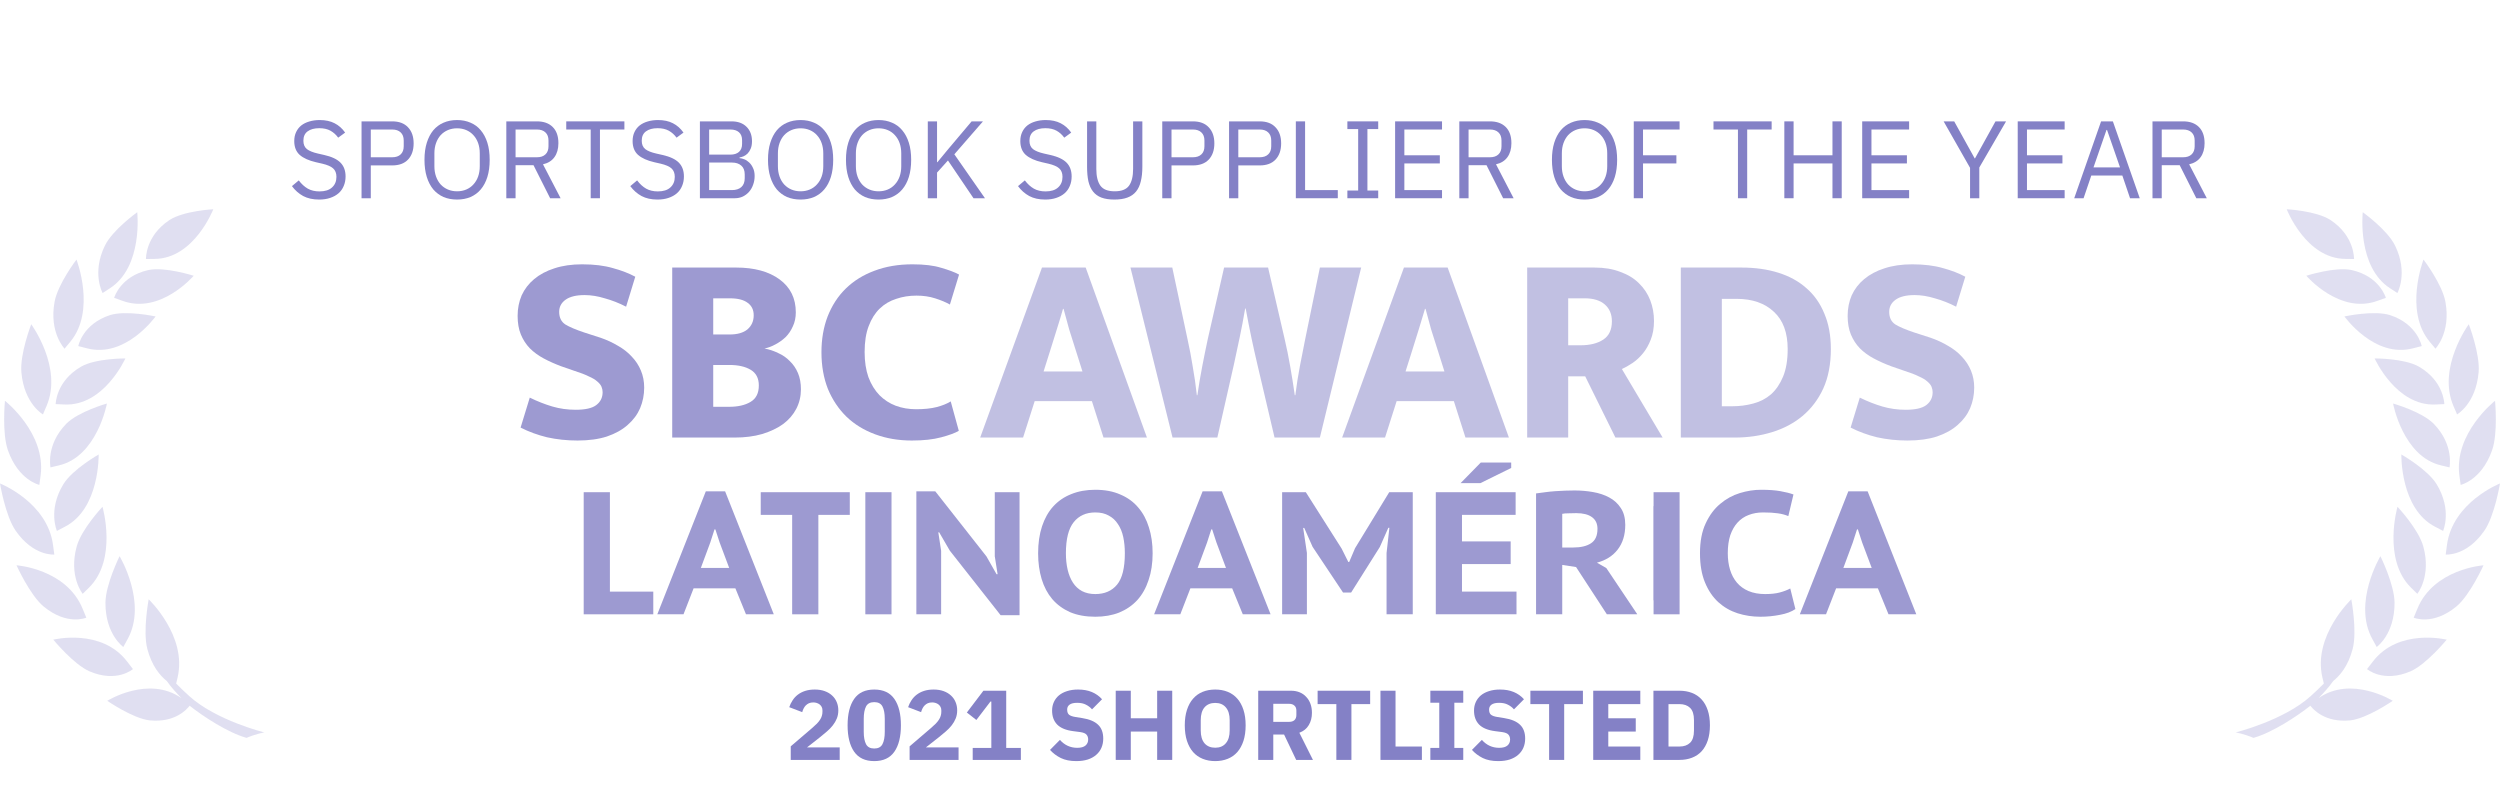 <svg width="227" height="72" viewBox="0 0 227 72" fill="none" xmlns="http://www.w3.org/2000/svg">
<g clip-path="url(#clip0_3383_22637)">
<path d="M28.978 18.12C28.411 18.12 27.928 18.013 27.528 17.8C27.128 17.58 26.788 17.28 26.508 16.9L27.128 16.38C27.375 16.707 27.648 16.957 27.948 17.13C28.248 17.297 28.601 17.38 29.008 17.38C29.508 17.38 29.888 17.26 30.148 17.02C30.415 16.78 30.548 16.46 30.548 16.06C30.548 15.727 30.448 15.47 30.248 15.29C30.048 15.11 29.718 14.967 29.258 14.86L28.688 14.73C28.048 14.583 27.558 14.363 27.218 14.07C26.884 13.77 26.718 13.35 26.718 12.81C26.718 12.503 26.774 12.23 26.888 11.99C27.001 11.75 27.158 11.55 27.358 11.39C27.564 11.23 27.808 11.11 28.088 11.03C28.375 10.943 28.688 10.9 29.028 10.9C29.555 10.9 30.005 10.997 30.378 11.19C30.758 11.383 31.078 11.667 31.338 12.04L30.708 12.5C30.515 12.233 30.281 12.023 30.008 11.87C29.735 11.717 29.395 11.64 28.988 11.64C28.541 11.64 28.188 11.737 27.928 11.93C27.674 12.117 27.548 12.4 27.548 12.78C27.548 13.113 27.654 13.367 27.868 13.54C28.088 13.707 28.418 13.84 28.858 13.94L29.428 14.07C30.114 14.223 30.611 14.457 30.918 14.77C31.224 15.083 31.378 15.5 31.378 16.02C31.378 16.34 31.321 16.63 31.208 16.89C31.101 17.15 30.945 17.37 30.738 17.55C30.531 17.73 30.278 17.87 29.978 17.97C29.684 18.07 29.351 18.12 28.978 18.12Z" fill="#8481C6"/>
<path d="M32.828 18V11.02H35.608C36.235 11.02 36.715 11.2 37.048 11.56C37.388 11.913 37.558 12.4 37.558 13.02C37.558 13.64 37.388 14.13 37.048 14.49C36.715 14.843 36.235 15.02 35.608 15.02H33.668V18H32.828ZM33.668 14.28H35.608C35.942 14.28 36.198 14.193 36.378 14.02C36.565 13.847 36.658 13.6 36.658 13.28V12.76C36.658 12.44 36.565 12.193 36.378 12.02C36.198 11.847 35.942 11.76 35.608 11.76H33.668V14.28Z" fill="#8481C6"/>
<path d="M41.503 18.12C41.05 18.12 40.639 18.043 40.273 17.89C39.913 17.73 39.603 17.5 39.343 17.2C39.09 16.893 38.893 16.517 38.753 16.07C38.613 15.617 38.543 15.097 38.543 14.51C38.543 13.923 38.613 13.407 38.753 12.96C38.893 12.513 39.09 12.137 39.343 11.83C39.603 11.523 39.913 11.293 40.273 11.14C40.639 10.98 41.05 10.9 41.503 10.9C41.95 10.9 42.356 10.98 42.723 11.14C43.09 11.293 43.4 11.523 43.653 11.83C43.913 12.137 44.113 12.513 44.253 12.96C44.393 13.407 44.463 13.923 44.463 14.51C44.463 15.097 44.393 15.617 44.253 16.07C44.113 16.517 43.913 16.893 43.653 17.2C43.4 17.5 43.09 17.73 42.723 17.89C42.356 18.043 41.95 18.12 41.503 18.12ZM41.503 17.37C41.803 17.37 42.08 17.317 42.333 17.21C42.586 17.103 42.803 16.95 42.983 16.75C43.169 16.55 43.313 16.31 43.413 16.03C43.513 15.75 43.563 15.437 43.563 15.09V13.93C43.563 13.583 43.513 13.27 43.413 12.99C43.313 12.71 43.169 12.47 42.983 12.27C42.803 12.07 42.586 11.917 42.333 11.81C42.08 11.703 41.803 11.65 41.503 11.65C41.203 11.65 40.926 11.703 40.673 11.81C40.419 11.917 40.2 12.07 40.013 12.27C39.833 12.47 39.693 12.71 39.593 12.99C39.493 13.27 39.443 13.583 39.443 13.93V15.09C39.443 15.437 39.493 15.75 39.593 16.03C39.693 16.31 39.833 16.55 40.013 16.75C40.2 16.95 40.419 17.103 40.673 17.21C40.926 17.317 41.203 17.37 41.503 17.37Z" fill="#8481C6"/>
<path d="M46.813 18H45.973V11.02H48.753C49.366 11.02 49.843 11.19 50.183 11.53C50.53 11.87 50.703 12.36 50.703 13C50.703 13.513 50.583 13.937 50.343 14.27C50.11 14.597 49.763 14.813 49.303 14.92L50.903 18H49.953L48.443 15H46.813V18ZM48.753 14.28C49.086 14.28 49.343 14.193 49.523 14.02C49.71 13.847 49.803 13.6 49.803 13.28V12.76C49.803 12.44 49.71 12.193 49.523 12.02C49.343 11.847 49.086 11.76 48.753 11.76H46.813V14.28H48.753Z" fill="#8481C6"/>
<path d="M54.475 11.76V18H53.635V11.76H51.415V11.02H56.695V11.76H54.475Z" fill="#8481C6"/>
<path d="M59.7 18.12C59.134 18.12 58.651 18.013 58.251 17.8C57.85 17.58 57.511 17.28 57.23 16.9L57.85 16.38C58.097 16.707 58.37 16.957 58.67 17.13C58.971 17.297 59.324 17.38 59.73 17.38C60.23 17.38 60.611 17.26 60.87 17.02C61.137 16.78 61.27 16.46 61.27 16.06C61.27 15.727 61.17 15.47 60.971 15.29C60.77 15.11 60.441 14.967 59.98 14.86L59.41 14.73C58.77 14.583 58.281 14.363 57.941 14.07C57.607 13.77 57.441 13.35 57.441 12.81C57.441 12.503 57.497 12.23 57.611 11.99C57.724 11.75 57.88 11.55 58.081 11.39C58.287 11.23 58.531 11.11 58.81 11.03C59.097 10.943 59.41 10.9 59.751 10.9C60.277 10.9 60.727 10.997 61.1 11.19C61.48 11.383 61.8 11.667 62.06 12.04L61.431 12.5C61.237 12.233 61.004 12.023 60.73 11.87C60.457 11.717 60.117 11.64 59.711 11.64C59.264 11.64 58.91 11.737 58.651 11.93C58.397 12.117 58.27 12.4 58.27 12.78C58.27 13.113 58.377 13.367 58.59 13.54C58.81 13.707 59.141 13.84 59.581 13.94L60.151 14.07C60.837 14.223 61.334 14.457 61.641 14.77C61.947 15.083 62.1 15.5 62.1 16.02C62.1 16.34 62.044 16.63 61.931 16.89C61.824 17.15 61.667 17.37 61.461 17.55C61.254 17.73 61.001 17.87 60.7 17.97C60.407 18.07 60.074 18.12 59.7 18.12Z" fill="#8481C6"/>
<path d="M63.551 11.02H66.421C67.001 11.02 67.454 11.183 67.781 11.51C68.114 11.837 68.281 12.273 68.281 12.82C68.281 13.08 68.244 13.3 68.171 13.48C68.098 13.66 68.004 13.81 67.891 13.93C67.778 14.043 67.654 14.13 67.521 14.19C67.388 14.243 67.264 14.28 67.151 14.3V14.36C67.278 14.367 67.418 14.4 67.571 14.46C67.731 14.52 67.881 14.617 68.021 14.75C68.161 14.877 68.278 15.043 68.371 15.25C68.471 15.45 68.521 15.693 68.521 15.98C68.521 16.267 68.474 16.533 68.381 16.78C68.294 17.027 68.171 17.24 68.011 17.42C67.851 17.6 67.661 17.743 67.441 17.85C67.221 17.95 66.981 18 66.721 18H63.551V11.02ZM64.391 17.26H66.461C66.821 17.26 67.104 17.17 67.311 16.99C67.518 16.803 67.621 16.533 67.621 16.18V15.84C67.621 15.487 67.518 15.22 67.311 15.04C67.104 14.853 66.821 14.76 66.461 14.76H64.391V17.26ZM64.391 14.04H66.321C66.654 14.04 66.914 13.957 67.101 13.79C67.288 13.623 67.381 13.383 67.381 13.07V12.73C67.381 12.417 67.288 12.177 67.101 12.01C66.914 11.843 66.654 11.76 66.321 11.76H64.391V14.04Z" fill="#8481C6"/>
<path d="M72.694 18.12C72.241 18.12 71.831 18.043 71.464 17.89C71.104 17.73 70.794 17.5 70.534 17.2C70.281 16.893 70.084 16.517 69.944 16.07C69.804 15.617 69.734 15.097 69.734 14.51C69.734 13.923 69.804 13.407 69.944 12.96C70.084 12.513 70.281 12.137 70.534 11.83C70.794 11.523 71.104 11.293 71.464 11.14C71.831 10.98 72.241 10.9 72.694 10.9C73.141 10.9 73.548 10.98 73.914 11.14C74.281 11.293 74.591 11.523 74.844 11.83C75.104 12.137 75.304 12.513 75.444 12.96C75.584 13.407 75.654 13.923 75.654 14.51C75.654 15.097 75.584 15.617 75.444 16.07C75.304 16.517 75.104 16.893 74.844 17.2C74.591 17.5 74.281 17.73 73.914 17.89C73.548 18.043 73.141 18.12 72.694 18.12ZM72.694 17.37C72.994 17.37 73.271 17.317 73.524 17.21C73.778 17.103 73.994 16.95 74.174 16.75C74.361 16.55 74.504 16.31 74.604 16.03C74.704 15.75 74.754 15.437 74.754 15.09V13.93C74.754 13.583 74.704 13.27 74.604 12.99C74.504 12.71 74.361 12.47 74.174 12.27C73.994 12.07 73.778 11.917 73.524 11.81C73.271 11.703 72.994 11.65 72.694 11.65C72.394 11.65 72.118 11.703 71.864 11.81C71.611 11.917 71.391 12.07 71.204 12.27C71.024 12.47 70.884 12.71 70.784 12.99C70.684 13.27 70.634 13.583 70.634 13.93V15.09C70.634 15.437 70.684 15.75 70.784 16.03C70.884 16.31 71.024 16.55 71.204 16.75C71.391 16.95 71.611 17.103 71.864 17.21C72.118 17.317 72.394 17.37 72.694 17.37Z" fill="#8481C6"/>
<path d="M79.774 18.12C79.321 18.12 78.911 18.043 78.544 17.89C78.184 17.73 77.874 17.5 77.614 17.2C77.361 16.893 77.164 16.517 77.024 16.07C76.884 15.617 76.814 15.097 76.814 14.51C76.814 13.923 76.884 13.407 77.024 12.96C77.164 12.513 77.361 12.137 77.614 11.83C77.874 11.523 78.184 11.293 78.544 11.14C78.911 10.98 79.321 10.9 79.774 10.9C80.221 10.9 80.628 10.98 80.994 11.14C81.361 11.293 81.671 11.523 81.924 11.83C82.184 12.137 82.384 12.513 82.524 12.96C82.664 13.407 82.734 13.923 82.734 14.51C82.734 15.097 82.664 15.617 82.524 16.07C82.384 16.517 82.184 16.893 81.924 17.2C81.671 17.5 81.361 17.73 80.994 17.89C80.628 18.043 80.221 18.12 79.774 18.12ZM79.774 17.37C80.074 17.37 80.351 17.317 80.604 17.21C80.858 17.103 81.074 16.95 81.254 16.75C81.441 16.55 81.584 16.31 81.684 16.03C81.784 15.75 81.834 15.437 81.834 15.09V13.93C81.834 13.583 81.784 13.27 81.684 12.99C81.584 12.71 81.441 12.47 81.254 12.27C81.074 12.07 80.858 11.917 80.604 11.81C80.351 11.703 80.074 11.65 79.774 11.65C79.474 11.65 79.198 11.703 78.944 11.81C78.691 11.917 78.471 12.07 78.284 12.27C78.104 12.47 77.964 12.71 77.864 12.99C77.764 13.27 77.714 13.583 77.714 13.93V15.09C77.714 15.437 77.764 15.75 77.864 16.03C77.964 16.31 78.104 16.55 78.284 16.75C78.471 16.95 78.691 17.103 78.944 17.21C79.198 17.317 79.474 17.37 79.774 17.37Z" fill="#8481C6"/>
<path d="M86.074 14.57L85.084 15.67V18H84.244V11.02H85.084V14.73H85.114L86.114 13.52L88.224 11.02H89.254L86.654 14.01L89.434 18H88.394L86.074 14.57Z" fill="#8481C6"/>
<path d="M94.906 18.12C94.339 18.12 93.856 18.013 93.456 17.8C93.055 17.58 92.716 17.28 92.436 16.9L93.055 16.38C93.302 16.707 93.576 16.957 93.876 17.13C94.176 17.297 94.529 17.38 94.936 17.38C95.436 17.38 95.816 17.26 96.076 17.02C96.342 16.78 96.475 16.46 96.475 16.06C96.475 15.727 96.376 15.47 96.176 15.29C95.976 15.11 95.645 14.967 95.186 14.86L94.615 14.73C93.975 14.583 93.486 14.363 93.145 14.07C92.812 13.77 92.645 13.35 92.645 12.81C92.645 12.503 92.702 12.23 92.816 11.99C92.929 11.75 93.085 11.55 93.285 11.39C93.492 11.23 93.736 11.11 94.016 11.03C94.302 10.943 94.616 10.9 94.956 10.9C95.482 10.9 95.932 10.997 96.305 11.19C96.686 11.383 97.005 11.667 97.266 12.04L96.636 12.5C96.442 12.233 96.209 12.023 95.936 11.87C95.662 11.717 95.322 11.64 94.916 11.64C94.469 11.64 94.115 11.737 93.856 11.93C93.602 12.117 93.475 12.4 93.475 12.78C93.475 13.113 93.582 13.367 93.796 13.54C94.016 13.707 94.346 13.84 94.785 13.94L95.356 14.07C96.042 14.223 96.539 14.457 96.846 14.77C97.152 15.083 97.305 15.5 97.305 16.02C97.305 16.34 97.249 16.63 97.136 16.89C97.029 17.15 96.872 17.37 96.666 17.55C96.459 17.73 96.206 17.87 95.906 17.97C95.612 18.07 95.279 18.12 94.906 18.12Z" fill="#8481C6"/>
<path d="M99.546 11.02V15.34C99.546 16.007 99.669 16.513 99.916 16.86C100.163 17.2 100.596 17.37 101.216 17.37C101.836 17.37 102.269 17.2 102.516 16.86C102.763 16.513 102.886 16.007 102.886 15.34V11.02H103.726V15.14C103.726 15.647 103.679 16.087 103.586 16.46C103.499 16.833 103.356 17.143 103.156 17.39C102.956 17.637 102.693 17.82 102.366 17.94C102.046 18.06 101.653 18.12 101.186 18.12C100.719 18.12 100.326 18.06 100.006 17.94C99.693 17.82 99.439 17.637 99.246 17.39C99.053 17.143 98.913 16.833 98.826 16.46C98.746 16.087 98.706 15.647 98.706 15.14V11.02H99.546Z" fill="#8481C6"/>
<path d="M105.533 18V11.02H108.313C108.94 11.02 109.42 11.2 109.753 11.56C110.093 11.913 110.263 12.4 110.263 13.02C110.263 13.64 110.093 14.13 109.753 14.49C109.42 14.843 108.94 15.02 108.313 15.02H106.373V18H105.533ZM106.373 14.28H108.313C108.647 14.28 108.903 14.193 109.083 14.02C109.27 13.847 109.363 13.6 109.363 13.28V12.76C109.363 12.44 109.27 12.193 109.083 12.02C108.903 11.847 108.647 11.76 108.313 11.76H106.373V14.28Z" fill="#8481C6"/>
<path d="M111.598 18V11.02H114.378C115.005 11.02 115.485 11.2 115.818 11.56C116.158 11.913 116.328 12.4 116.328 13.02C116.328 13.64 116.158 14.13 115.818 14.49C115.485 14.843 115.005 15.02 114.378 15.02H112.438V18H111.598ZM112.438 14.28H114.378C114.711 14.28 114.968 14.193 115.148 14.02C115.335 13.847 115.428 13.6 115.428 13.28V12.76C115.428 12.44 115.335 12.193 115.148 12.02C114.968 11.847 114.711 11.76 114.378 11.76H112.438V14.28Z" fill="#8481C6"/>
<path d="M117.662 18V11.02H118.502V17.26H121.472V18H117.662Z" fill="#8481C6"/>
<path d="M122.342 18V17.3H123.322V11.72H122.342V11.02H125.142V11.72H124.162V17.3H125.142V18H122.342Z" fill="#8481C6"/>
<path d="M126.676 18V11.02H130.936V11.76H127.516V14.1H130.736V14.84H127.516V17.26H130.936V18H126.676Z" fill="#8481C6"/>
<path d="M133.346 18H132.506V11.02H135.286C135.899 11.02 136.376 11.19 136.716 11.53C137.063 11.87 137.236 12.36 137.236 13C137.236 13.513 137.116 13.937 136.876 14.27C136.643 14.597 136.296 14.813 135.836 14.92L137.436 18H136.486L134.976 15H133.346V18ZM135.286 14.28C135.619 14.28 135.876 14.193 136.056 14.02C136.243 13.847 136.336 13.6 136.336 13.28V12.76C136.336 12.44 136.243 12.193 136.056 12.02C135.876 11.847 135.619 11.76 135.286 11.76H133.346V14.28H135.286Z" fill="#8481C6"/>
<path d="M143.876 18.12C143.423 18.12 143.013 18.043 142.646 17.89C142.286 17.73 141.976 17.5 141.716 17.2C141.463 16.893 141.266 16.517 141.126 16.07C140.986 15.617 140.916 15.097 140.916 14.51C140.916 13.923 140.986 13.407 141.126 12.96C141.266 12.513 141.463 12.137 141.716 11.83C141.976 11.523 142.286 11.293 142.646 11.14C143.013 10.98 143.423 10.9 143.876 10.9C144.323 10.9 144.729 10.98 145.096 11.14C145.463 11.293 145.773 11.523 146.026 11.83C146.286 12.137 146.486 12.513 146.626 12.96C146.766 13.407 146.836 13.923 146.836 14.51C146.836 15.097 146.766 15.617 146.626 16.07C146.486 16.517 146.286 16.893 146.026 17.2C145.773 17.5 145.463 17.73 145.096 17.89C144.729 18.043 144.323 18.12 143.876 18.12ZM143.876 17.37C144.176 17.37 144.453 17.317 144.706 17.21C144.959 17.103 145.176 16.95 145.356 16.75C145.543 16.55 145.686 16.31 145.786 16.03C145.886 15.75 145.936 15.437 145.936 15.09V13.93C145.936 13.583 145.886 13.27 145.786 12.99C145.686 12.71 145.543 12.47 145.356 12.27C145.176 12.07 144.959 11.917 144.706 11.81C144.453 11.703 144.176 11.65 143.876 11.65C143.576 11.65 143.299 11.703 143.046 11.81C142.793 11.917 142.573 12.07 142.386 12.27C142.206 12.47 142.066 12.71 141.966 12.99C141.866 13.27 141.816 13.583 141.816 13.93V15.09C141.816 15.437 141.866 15.75 141.966 16.03C142.066 16.31 142.206 16.55 142.386 16.75C142.573 16.95 142.793 17.103 143.046 17.21C143.299 17.317 143.576 17.37 143.876 17.37Z" fill="#8481C6"/>
<path d="M148.346 18V11.02H152.506V11.76H149.186V14.1H152.216V14.84H149.186V18H148.346Z" fill="#8481C6"/>
<path d="M158.645 11.76V18H157.805V11.76H155.585V11.02H160.865V11.76H158.645Z" fill="#8481C6"/>
<path d="M166.388 14.84H162.858V18H162.018V11.02H162.858V14.1H166.388V11.02H167.228V18H166.388V14.84Z" fill="#8481C6"/>
<path d="M169.088 18V11.02H173.348V11.76H169.928V14.1H173.148V14.84H169.928V17.26H173.348V18H169.088Z" fill="#8481C6"/>
<path d="M178.881 18V15.24L176.481 11.02H177.441L179.301 14.38H179.331L181.191 11.02H182.151L179.721 15.21V18H178.881Z" fill="#8481C6"/>
<path d="M183.209 18V11.02H187.469V11.76H184.049V14.1H187.269V14.84H184.049V17.26H187.469V18H183.209Z" fill="#8481C6"/>
<path d="M193.409 18L192.709 15.94H189.889L189.189 18H188.339L190.779 11.02H191.849L194.289 18H193.409ZM191.319 11.8H191.269L190.089 15.2H192.499L191.319 11.8Z" fill="#8481C6"/>
<path d="M196.286 18H195.446V11.02H198.226C198.839 11.02 199.316 11.19 199.656 11.53C200.002 11.87 200.176 12.36 200.176 13C200.176 13.513 200.056 13.937 199.816 14.27C199.582 14.597 199.236 14.813 198.776 14.92L200.376 18H199.426L197.916 15H196.286V18ZM198.226 14.28C198.559 14.28 198.816 14.193 198.996 14.02C199.182 13.847 199.276 13.6 199.276 13.28V12.76C199.276 12.44 199.182 12.193 198.996 12.02C198.816 11.847 198.559 11.76 198.226 11.76H196.286V14.28H198.226Z" fill="#8481C6"/>
<path d="M76.245 69H71.799V67.767L73.734 66.111C73.908 65.961 74.055 65.826 74.175 65.706C74.295 65.58 74.391 65.46 74.463 65.346C74.541 65.226 74.595 65.109 74.625 64.995C74.661 64.881 74.679 64.758 74.679 64.626V64.5C74.679 64.38 74.655 64.275 74.607 64.185C74.559 64.095 74.496 64.02 74.418 63.96C74.34 63.9 74.25 63.855 74.148 63.825C74.052 63.795 73.953 63.78 73.851 63.78C73.701 63.78 73.569 63.804 73.455 63.852C73.347 63.9 73.251 63.966 73.167 64.05C73.089 64.128 73.023 64.221 72.969 64.329C72.915 64.431 72.873 64.542 72.843 64.662L71.664 64.212C71.736 63.996 71.835 63.792 71.961 63.6C72.087 63.402 72.243 63.231 72.429 63.087C72.621 62.937 72.846 62.82 73.104 62.736C73.362 62.652 73.653 62.61 73.977 62.61C74.319 62.61 74.622 62.658 74.886 62.754C75.15 62.85 75.372 62.982 75.552 63.15C75.738 63.318 75.879 63.519 75.975 63.753C76.071 63.981 76.119 64.23 76.119 64.5C76.119 64.77 76.074 65.016 75.984 65.238C75.894 65.46 75.771 65.67 75.615 65.868C75.465 66.06 75.288 66.243 75.084 66.417C74.88 66.591 74.667 66.768 74.445 66.948L73.275 67.866H76.245V69Z" fill="#8481C6"/>
<path d="M79.382 69.108C78.561 69.108 77.951 68.823 77.555 68.253C77.159 67.683 76.962 66.885 76.962 65.859C76.962 64.833 77.159 64.035 77.555 63.465C77.951 62.895 78.561 62.61 79.382 62.61C80.204 62.61 80.814 62.895 81.21 63.465C81.606 64.035 81.803 64.833 81.803 65.859C81.803 66.885 81.606 67.683 81.21 68.253C80.814 68.823 80.204 69.108 79.382 69.108ZM79.382 67.965C79.743 67.965 79.992 67.833 80.129 67.569C80.267 67.305 80.337 66.933 80.337 66.453V65.265C80.337 64.785 80.267 64.413 80.129 64.149C79.992 63.885 79.743 63.753 79.382 63.753C79.022 63.753 78.773 63.885 78.635 64.149C78.498 64.413 78.428 64.785 78.428 65.265V66.453C78.428 66.933 78.498 67.305 78.635 67.569C78.773 67.833 79.022 67.965 79.382 67.965Z" fill="#8481C6"/>
<path d="M87.038 69H82.592V67.767L84.527 66.111C84.701 65.961 84.848 65.826 84.968 65.706C85.088 65.58 85.184 65.46 85.256 65.346C85.334 65.226 85.388 65.109 85.418 64.995C85.454 64.881 85.472 64.758 85.472 64.626V64.5C85.472 64.38 85.448 64.275 85.4 64.185C85.352 64.095 85.289 64.02 85.211 63.96C85.133 63.9 85.043 63.855 84.941 63.825C84.845 63.795 84.746 63.78 84.644 63.78C84.494 63.78 84.362 63.804 84.248 63.852C84.14 63.9 84.044 63.966 83.96 64.05C83.882 64.128 83.816 64.221 83.762 64.329C83.708 64.431 83.666 64.542 83.636 64.662L82.457 64.212C82.529 63.996 82.628 63.792 82.754 63.6C82.88 63.402 83.036 63.231 83.222 63.087C83.414 62.937 83.639 62.82 83.897 62.736C84.155 62.652 84.446 62.61 84.77 62.61C85.112 62.61 85.415 62.658 85.679 62.754C85.943 62.85 86.165 62.982 86.345 63.15C86.531 63.318 86.672 63.519 86.768 63.753C86.864 63.981 86.912 64.23 86.912 64.5C86.912 64.77 86.867 65.016 86.777 65.238C86.687 65.46 86.564 65.67 86.408 65.868C86.258 66.06 86.081 66.243 85.877 66.417C85.673 66.591 85.46 66.768 85.238 66.948L84.068 67.866H87.038V69Z" fill="#8481C6"/>
<path d="M88.322 69V67.911H90.013V63.699H89.933L88.654 65.373L87.79 64.698L89.293 62.718H91.364V67.911H92.695V69H88.322Z" fill="#8481C6"/>
<path d="M97.726 69.108C97.174 69.108 96.706 69.015 96.322 68.829C95.938 68.637 95.611 68.391 95.341 68.091L96.241 67.182C96.667 67.662 97.192 67.902 97.816 67.902C98.152 67.902 98.401 67.833 98.563 67.695C98.725 67.557 98.806 67.374 98.806 67.146C98.806 66.972 98.758 66.828 98.662 66.714C98.566 66.594 98.371 66.513 98.077 66.471L97.456 66.39C96.79 66.306 96.301 66.105 95.989 65.787C95.683 65.469 95.53 65.046 95.53 64.518C95.53 64.236 95.584 63.978 95.692 63.744C95.8 63.51 95.953 63.309 96.151 63.141C96.355 62.973 96.601 62.844 96.889 62.754C97.183 62.658 97.516 62.61 97.888 62.61C98.362 62.61 98.779 62.685 99.139 62.835C99.499 62.985 99.808 63.204 100.066 63.492L99.157 64.41C99.007 64.236 98.824 64.095 98.608 63.987C98.398 63.873 98.131 63.816 97.807 63.816C97.501 63.816 97.273 63.87 97.123 63.978C96.973 64.086 96.898 64.236 96.898 64.428C96.898 64.644 96.955 64.8 97.069 64.896C97.189 64.992 97.381 65.061 97.645 65.103L98.266 65.202C98.914 65.304 99.394 65.505 99.706 65.805C100.018 66.099 100.174 66.519 100.174 67.065C100.174 67.365 100.12 67.641 100.012 67.893C99.904 68.145 99.745 68.361 99.535 68.541C99.331 68.721 99.076 68.862 98.77 68.964C98.464 69.06 98.116 69.108 97.726 69.108Z" fill="#8481C6"/>
<path d="M105.07 66.426H102.676V69H101.308V62.718H102.676V65.22H105.07V62.718H106.438V69H105.07V66.426Z" fill="#8481C6"/>
<path d="M110.341 69.108C109.927 69.108 109.549 69.039 109.207 68.901C108.865 68.763 108.574 68.559 108.334 68.289C108.094 68.013 107.908 67.674 107.776 67.272C107.644 66.864 107.578 66.393 107.578 65.859C107.578 65.325 107.644 64.857 107.776 64.455C107.908 64.047 108.094 63.708 108.334 63.438C108.574 63.162 108.865 62.955 109.207 62.817C109.549 62.679 109.927 62.61 110.341 62.61C110.755 62.61 111.133 62.679 111.475 62.817C111.817 62.955 112.108 63.162 112.348 63.438C112.588 63.708 112.774 64.047 112.906 64.455C113.038 64.857 113.104 65.325 113.104 65.859C113.104 66.393 113.038 66.864 112.906 67.272C112.774 67.674 112.588 68.013 112.348 68.289C112.108 68.559 111.817 68.763 111.475 68.901C111.133 69.039 110.755 69.108 110.341 69.108ZM110.341 67.893C110.755 67.893 111.076 67.758 111.304 67.488C111.538 67.218 111.655 66.831 111.655 66.327V65.391C111.655 64.887 111.538 64.5 111.304 64.23C111.076 63.96 110.755 63.825 110.341 63.825C109.927 63.825 109.603 63.96 109.369 64.23C109.141 64.5 109.027 64.887 109.027 65.391V66.327C109.027 66.831 109.141 67.218 109.369 67.488C109.603 67.758 109.927 67.893 110.341 67.893Z" fill="#8481C6"/>
<path d="M115.614 69H114.246V62.718H117.225C117.513 62.718 117.774 62.766 118.008 62.862C118.242 62.958 118.44 63.096 118.602 63.276C118.77 63.45 118.899 63.66 118.989 63.906C119.079 64.152 119.124 64.425 119.124 64.725C119.124 65.151 119.028 65.523 118.836 65.841C118.65 66.159 118.365 66.39 117.981 66.534L119.214 69H117.693L116.595 66.696H115.614V69ZM117.054 65.544C117.258 65.544 117.417 65.493 117.531 65.391C117.651 65.283 117.711 65.127 117.711 64.923V64.527C117.711 64.323 117.651 64.17 117.531 64.068C117.417 63.96 117.258 63.906 117.054 63.906H115.614V65.544H117.054Z" fill="#8481C6"/>
<path d="M122.709 63.933V69H121.341V63.933H119.64V62.718H124.41V63.933H122.709Z" fill="#8481C6"/>
<path d="M125.346 69V62.718H126.714V67.785H129.108V69H125.346Z" fill="#8481C6"/>
<path d="M129.876 69V67.911H130.686V63.807H129.876V62.718H132.864V63.807H132.054V67.911H132.864V69H129.876Z" fill="#8481C6"/>
<path d="M136.037 69.108C135.485 69.108 135.017 69.015 134.633 68.829C134.249 68.637 133.922 68.391 133.652 68.091L134.552 67.182C134.978 67.662 135.503 67.902 136.127 67.902C136.463 67.902 136.712 67.833 136.874 67.695C137.036 67.557 137.117 67.374 137.117 67.146C137.117 66.972 137.069 66.828 136.973 66.714C136.877 66.594 136.682 66.513 136.388 66.471L135.767 66.39C135.101 66.306 134.612 66.105 134.3 65.787C133.994 65.469 133.841 65.046 133.841 64.518C133.841 64.236 133.895 63.978 134.003 63.744C134.111 63.51 134.264 63.309 134.462 63.141C134.666 62.973 134.912 62.844 135.2 62.754C135.494 62.658 135.827 62.61 136.199 62.61C136.673 62.61 137.09 62.685 137.45 62.835C137.81 62.985 138.119 63.204 138.377 63.492L137.468 64.41C137.318 64.236 137.135 64.095 136.919 63.987C136.709 63.873 136.442 63.816 136.118 63.816C135.812 63.816 135.584 63.87 135.434 63.978C135.284 64.086 135.209 64.236 135.209 64.428C135.209 64.644 135.266 64.8 135.38 64.896C135.5 64.992 135.692 65.061 135.956 65.103L136.577 65.202C137.225 65.304 137.705 65.505 138.017 65.805C138.329 66.099 138.485 66.519 138.485 67.065C138.485 67.365 138.431 67.641 138.323 67.893C138.215 68.145 138.056 68.361 137.846 68.541C137.642 68.721 137.387 68.862 137.081 68.964C136.775 69.06 136.427 69.108 136.037 69.108Z" fill="#8481C6"/>
<path d="M142.028 63.933V69H140.66V63.933H138.959V62.718H143.729V63.933H142.028Z" fill="#8481C6"/>
<path d="M144.665 69V62.718H148.94V63.933H146.033V65.22H148.526V66.426H146.033V67.785H148.94V69H144.665Z" fill="#8481C6"/>
<path d="M150.131 62.718H152.498C152.912 62.718 153.29 62.784 153.632 62.916C153.974 63.048 154.265 63.246 154.505 63.51C154.745 63.768 154.931 64.095 155.063 64.491C155.195 64.881 155.261 65.337 155.261 65.859C155.261 66.381 155.195 66.84 155.063 67.236C154.931 67.626 154.745 67.953 154.505 68.217C154.265 68.475 153.974 68.67 153.632 68.802C153.29 68.934 152.912 69 152.498 69H150.131V62.718ZM152.498 67.785C152.906 67.785 153.227 67.671 153.461 67.443C153.695 67.215 153.812 66.849 153.812 66.345V65.373C153.812 64.869 153.695 64.503 153.461 64.275C153.227 64.047 152.906 63.933 152.498 63.933H151.499V67.785H152.498Z" fill="#8481C6"/>
<g opacity="0.25">
<path fill-rule="evenodd" clip-rule="evenodd" d="M16.469 63.385C15.996 62.898 15.534 62.392 15.143 61.836C14.558 61.369 13.787 60.495 13.376 58.916C12.955 57.297 13.499 54.417 13.499 54.417C13.499 54.417 17.003 57.734 16.13 61.498C16.068 61.756 16.027 61.935 15.996 62.064C16.376 62.461 16.777 62.829 17.178 63.196C19.602 65.411 24 66.503 24 66.503C24 66.503 23.24 66.633 22.387 67C20.692 66.533 18.39 65.014 17.219 64.08C16.972 64.408 15.883 65.639 13.602 65.411C12.082 65.252 9.739 63.633 9.739 63.633C9.739 63.633 13.479 61.299 16.469 63.385Z" fill="#8481C6"/>
<path fill-rule="evenodd" clip-rule="evenodd" d="M11.559 60.087C12 60.673 12.062 60.743 12.072 60.753C12.072 60.753 10.624 62.024 8.137 60.962C6.699 60.346 4.839 58.081 4.839 58.081C4.839 58.081 9.216 56.999 11.559 60.087Z" fill="#8481C6"/>
<path fill-rule="evenodd" clip-rule="evenodd" d="M11.588 58.032C11.249 58.657 11.197 58.737 11.197 58.747C11.197 58.747 9.564 57.605 9.574 54.734C9.584 53.066 10.858 50.503 10.858 50.503C10.858 50.503 13.406 54.734 11.588 58.032Z" fill="#8481C6"/>
<path fill-rule="evenodd" clip-rule="evenodd" d="M7.509 55.29C7.787 55.976 7.828 56.075 7.838 56.085C7.838 56.085 6.101 56.84 3.964 55.072C2.721 54.049 1.499 51.328 1.499 51.328C1.499 51.328 6.03 51.645 7.509 55.29Z" fill="#8481C6"/>
<path fill-rule="evenodd" clip-rule="evenodd" d="M7.509 53.92C7.509 53.92 6.214 52.341 6.964 49.619C7.396 48.04 9.307 46.014 9.307 46.014C9.307 46.014 10.694 50.791 8.074 53.364C7.581 53.84 7.509 53.91 7.509 53.92Z" fill="#8481C6"/>
<path fill-rule="evenodd" clip-rule="evenodd" d="M4.819 49.51C4.911 50.245 4.932 50.344 4.932 50.354C4.932 50.354 3.051 50.533 1.428 48.199C0.483 46.848 -9.77516e-05 43.898 -9.77516e-05 43.898C-9.77516e-05 43.898 4.315 45.597 4.819 49.51Z" fill="#8481C6"/>
<path fill-rule="evenodd" clip-rule="evenodd" d="M5.167 48.209C5.167 48.199 4.325 46.312 5.753 43.968C6.585 42.608 8.958 41.267 8.958 41.267C8.958 41.267 9.072 46.223 5.866 47.842C5.249 48.16 5.178 48.199 5.167 48.209Z" fill="#8481C6"/>
<path fill-rule="evenodd" clip-rule="evenodd" d="M3.686 43.194C3.583 43.919 3.573 44.018 3.573 44.028C3.573 44.028 1.693 43.621 0.727 40.91C0.162 39.34 0.45 36.391 0.45 36.391C0.45 36.391 4.21 39.34 3.686 43.194Z" fill="#8481C6"/>
<path fill-rule="evenodd" clip-rule="evenodd" d="M6.01 38.486C7.099 37.374 9.709 36.639 9.709 36.639C9.709 36.639 8.825 41.456 5.342 42.26C4.685 42.409 4.592 42.439 4.582 42.439C4.592 42.439 4.14 40.413 6.01 38.486Z" fill="#8481C6"/>
<path fill-rule="evenodd" clip-rule="evenodd" d="M3.904 37.632C3.904 37.632 2.188 36.669 1.941 33.798C1.797 32.13 2.835 29.439 2.835 29.439C2.835 29.439 5.732 33.381 4.222 36.877C3.934 37.533 3.904 37.622 3.904 37.632Z" fill="#8481C6"/>
<path fill-rule="evenodd" clip-rule="evenodd" d="M5.835 36.728C5.156 36.698 5.064 36.688 5.054 36.698C5.054 36.688 5.074 34.623 7.345 33.302C8.66 32.527 11.383 32.547 11.383 32.547C11.383 32.547 9.431 36.907 5.835 36.728Z" fill="#8481C6"/>
<path fill-rule="evenodd" clip-rule="evenodd" d="M5.866 31.663C5.866 31.663 4.448 30.213 4.952 27.422C5.239 25.803 6.945 23.568 6.945 23.568C6.945 23.568 8.743 28.197 6.38 31.037C5.928 31.573 5.866 31.653 5.866 31.663Z" fill="#8481C6"/>
<path fill-rule="evenodd" clip-rule="evenodd" d="M14.125 28.733C14.125 28.733 11.402 32.567 7.878 31.623C7.21 31.445 7.118 31.425 7.108 31.425C7.108 31.415 7.498 29.419 9.984 28.614C11.433 28.147 14.125 28.733 14.125 28.733Z" fill="#8481C6"/>
<path fill-rule="evenodd" clip-rule="evenodd" d="M9.976 26.18C9.4 26.548 9.328 26.608 9.318 26.608C9.318 26.608 8.311 24.8 9.523 22.307C10.222 20.867 12.462 19.268 12.462 19.268C12.462 19.268 13.007 24.224 9.976 26.18Z" fill="#8481C6"/>
<path fill-rule="evenodd" clip-rule="evenodd" d="M10.365 27.044C10.365 27.035 10.92 25.088 13.468 24.522C14.947 24.194 17.588 25.038 17.588 25.038C17.588 25.038 14.557 28.584 11.115 27.313C10.468 27.084 10.375 27.055 10.365 27.044Z" fill="#8481C6"/>
<path fill-rule="evenodd" clip-rule="evenodd" d="M14.035 23.509C13.357 23.509 13.264 23.519 13.254 23.519C13.254 23.509 13.182 21.443 15.381 19.983C16.665 19.139 19.367 19 19.367 19C19.367 19 17.631 23.489 14.035 23.509Z" fill="#8481C6"/>
</g>
<g opacity="0.25">
<path fill-rule="evenodd" clip-rule="evenodd" d="M210.531 63.385C211.004 62.898 211.466 62.392 211.857 61.836C212.442 61.369 213.213 60.495 213.624 58.916C214.045 57.297 213.5 54.417 213.5 54.417C213.5 54.417 209.997 57.734 210.87 61.498C210.932 61.756 210.973 61.935 211.004 62.064C210.624 62.461 210.223 62.829 209.822 63.196C207.397 65.411 203 66.503 203 66.503C203 66.503 203.76 66.633 204.613 67C206.308 66.533 208.61 65.014 209.781 64.08C210.028 64.408 211.117 65.639 213.398 65.411C214.918 65.252 217.261 63.633 217.261 63.633C217.261 63.633 213.521 61.299 210.531 63.385Z" fill="#8481C6"/>
<path fill-rule="evenodd" clip-rule="evenodd" d="M215.441 60.087C215 60.673 214.938 60.743 214.928 60.753C214.928 60.753 216.376 62.024 218.863 60.962C220.301 60.346 222.161 58.081 222.161 58.081C222.161 58.081 217.784 56.999 215.441 60.087Z" fill="#8481C6"/>
<path fill-rule="evenodd" clip-rule="evenodd" d="M215.412 58.032C215.751 58.657 215.803 58.737 215.803 58.747C215.803 58.747 217.436 57.605 217.426 54.734C217.416 53.066 216.142 50.503 216.142 50.503C216.142 50.503 213.594 54.734 215.412 58.032Z" fill="#8481C6"/>
<path fill-rule="evenodd" clip-rule="evenodd" d="M219.491 55.29C219.213 55.976 219.172 56.075 219.162 56.085C219.162 56.085 220.898 56.84 223.036 55.072C224.279 54.049 225.501 51.328 225.501 51.328C225.501 51.328 220.97 51.645 219.491 55.29Z" fill="#8481C6"/>
<path fill-rule="evenodd" clip-rule="evenodd" d="M219.491 53.92C219.491 53.92 220.786 52.341 220.036 49.619C219.604 48.04 217.693 46.014 217.693 46.014C217.693 46.014 216.306 50.791 218.926 53.364C219.419 53.84 219.491 53.91 219.491 53.92Z" fill="#8481C6"/>
<path fill-rule="evenodd" clip-rule="evenodd" d="M222.181 49.51C222.089 50.245 222.068 50.344 222.068 50.354C222.068 50.354 223.949 50.533 225.572 48.199C226.517 46.848 227 43.898 227 43.898C227 43.898 222.685 45.597 222.181 49.51Z" fill="#8481C6"/>
<path fill-rule="evenodd" clip-rule="evenodd" d="M221.833 48.209C221.833 48.199 222.675 46.312 221.247 43.968C220.415 42.608 218.042 41.267 218.042 41.267C218.042 41.267 217.928 46.223 221.134 47.842C221.751 48.16 221.822 48.199 221.833 48.209Z" fill="#8481C6"/>
<path fill-rule="evenodd" clip-rule="evenodd" d="M223.314 43.194C223.417 43.919 223.427 44.018 223.427 44.028C223.427 44.028 225.307 43.621 226.273 40.91C226.838 39.34 226.55 36.391 226.55 36.391C226.55 36.391 222.79 39.34 223.314 43.194Z" fill="#8481C6"/>
<path fill-rule="evenodd" clip-rule="evenodd" d="M220.99 38.486C219.901 37.374 217.291 36.639 217.291 36.639C217.291 36.639 218.175 41.456 221.658 42.26C222.315 42.409 222.408 42.439 222.418 42.439C222.408 42.439 222.86 40.413 220.99 38.486Z" fill="#8481C6"/>
<path fill-rule="evenodd" clip-rule="evenodd" d="M223.096 37.632C223.096 37.632 224.812 36.669 225.059 33.798C225.203 32.13 224.165 29.439 224.165 29.439C224.165 29.439 221.268 33.381 222.778 36.877C223.066 37.533 223.096 37.622 223.096 37.632Z" fill="#8481C6"/>
<path fill-rule="evenodd" clip-rule="evenodd" d="M221.165 36.728C221.844 36.698 221.936 36.688 221.946 36.698C221.946 36.688 221.926 34.623 219.655 33.302C218.34 32.527 215.617 32.547 215.617 32.547C215.617 32.547 217.569 36.907 221.165 36.728Z" fill="#8481C6"/>
<path fill-rule="evenodd" clip-rule="evenodd" d="M221.134 31.663C221.134 31.663 222.552 30.213 222.048 27.422C221.761 25.803 220.055 23.568 220.055 23.568C220.055 23.568 218.257 28.197 220.62 31.037C221.072 31.573 221.134 31.653 221.134 31.663Z" fill="#8481C6"/>
<path fill-rule="evenodd" clip-rule="evenodd" d="M212.875 28.733C212.875 28.733 215.598 32.567 219.122 31.623C219.79 31.445 219.882 31.425 219.892 31.425C219.892 31.415 219.502 29.419 217.016 28.614C215.567 28.147 212.875 28.733 212.875 28.733Z" fill="#8481C6"/>
<path fill-rule="evenodd" clip-rule="evenodd" d="M217.024 26.18C217.6 26.548 217.672 26.608 217.682 26.608C217.682 26.608 218.689 24.8 217.477 22.307C216.778 20.867 214.538 19.268 214.538 19.268C214.538 19.268 213.994 24.224 217.024 26.18Z" fill="#8481C6"/>
<path fill-rule="evenodd" clip-rule="evenodd" d="M216.635 27.044C216.635 27.035 216.08 25.088 213.532 24.522C212.053 24.194 209.412 25.038 209.412 25.038C209.412 25.038 212.443 28.584 215.885 27.313C216.532 27.084 216.625 27.055 216.635 27.044Z" fill="#8481C6"/>
<path fill-rule="evenodd" clip-rule="evenodd" d="M212.965 23.509C213.643 23.509 213.736 23.519 213.746 23.519C213.746 23.509 213.818 21.443 211.619 19.983C210.335 19.139 207.633 19 207.633 19C207.633 19 209.369 23.489 212.965 23.509Z" fill="#8481C6"/>
</g>
<g opacity="0.8">
<path d="M52.856 24C53.934 24 54.865 24.114 55.649 24.343C56.433 24.555 57.111 24.817 57.683 25.127L56.85 27.847C56.213 27.52 55.568 27.267 54.914 27.087C54.277 26.891 53.665 26.793 53.077 26.793C52.325 26.793 51.753 26.932 51.361 27.21C50.969 27.488 50.773 27.855 50.773 28.312C50.773 28.835 50.961 29.219 51.337 29.464C51.713 29.693 52.292 29.938 53.077 30.199L54.522 30.665C55.094 30.861 55.625 31.106 56.115 31.4C56.605 31.677 57.021 32.004 57.364 32.38C57.724 32.755 58.002 33.18 58.197 33.654C58.394 34.128 58.492 34.642 58.492 35.197C58.492 35.851 58.369 36.472 58.124 37.06C57.879 37.631 57.503 38.138 56.997 38.579C56.507 39.02 55.878 39.371 55.11 39.633C54.359 39.877 53.469 40 52.44 40C51.476 40 50.553 39.902 49.671 39.706C48.805 39.494 48.005 39.2 47.27 38.824L48.103 36.104C48.805 36.447 49.491 36.717 50.161 36.913C50.831 37.109 51.533 37.207 52.268 37.207C53.134 37.207 53.755 37.068 54.13 36.79C54.522 36.496 54.718 36.104 54.718 35.614C54.718 35.451 54.686 35.287 54.62 35.124C54.555 34.961 54.424 34.797 54.228 34.634C54.048 34.471 53.787 34.316 53.444 34.169C53.117 34.005 52.693 33.842 52.17 33.678L50.969 33.262C50.398 33.05 49.867 32.813 49.377 32.551C48.887 32.29 48.462 31.98 48.103 31.62C47.76 31.261 47.49 30.844 47.294 30.371C47.098 29.897 47 29.333 47 28.68C47 28.01 47.123 27.39 47.367 26.818C47.629 26.246 48.005 25.756 48.495 25.348C49.001 24.923 49.614 24.596 50.332 24.367C51.067 24.122 51.909 24 52.856 24Z" fill="#8481C6"/>
<path d="M66.844 24.294C68.494 24.294 69.809 24.653 70.789 25.372C71.769 26.091 72.259 27.087 72.259 28.361C72.259 28.835 72.169 29.26 71.989 29.636C71.826 30.011 71.605 30.338 71.328 30.616C71.05 30.877 70.74 31.098 70.397 31.277C70.07 31.457 69.743 31.579 69.416 31.645C69.858 31.726 70.274 31.865 70.666 32.061C71.075 32.241 71.426 32.486 71.72 32.796C72.03 33.09 72.275 33.45 72.455 33.874C72.635 34.299 72.724 34.789 72.724 35.345C72.724 35.982 72.585 36.57 72.308 37.109C72.03 37.648 71.63 38.113 71.107 38.505C70.585 38.881 69.947 39.183 69.196 39.412C68.461 39.624 67.636 39.73 66.721 39.73H61.037V24.294H66.844ZM64.761 30.371H66.256C66.958 30.371 67.497 30.215 67.873 29.905C68.249 29.578 68.436 29.154 68.436 28.631C68.436 28.141 68.257 27.765 67.897 27.504C67.538 27.226 66.999 27.087 66.28 27.087H64.761V30.371ZM64.761 36.937H66.207C67.007 36.937 67.652 36.79 68.142 36.496C68.649 36.202 68.902 35.704 68.902 35.002C68.902 34.348 68.657 33.874 68.167 33.58C67.677 33.286 67.032 33.139 66.231 33.139H64.761V36.937Z" fill="#8481C6"/>
<path d="M83.188 37.158C83.923 37.158 84.544 37.092 85.05 36.962C85.557 36.831 85.981 36.66 86.325 36.447L87.059 39.118C86.733 39.314 86.202 39.51 85.467 39.706C84.748 39.902 83.858 40 82.796 40C81.587 40 80.477 39.812 79.464 39.436C78.451 39.061 77.585 38.53 76.867 37.844C76.148 37.141 75.584 36.3 75.176 35.32C74.784 34.324 74.588 33.213 74.588 31.988C74.588 30.795 74.776 29.709 75.151 28.729C75.543 27.733 76.091 26.891 76.793 26.205C77.512 25.503 78.378 24.964 79.39 24.588C80.419 24.196 81.571 24 82.845 24C83.923 24 84.797 24.106 85.467 24.319C86.153 24.515 86.692 24.719 87.084 24.931L86.251 27.651C85.875 27.439 85.426 27.251 84.903 27.087C84.397 26.924 83.833 26.842 83.213 26.842C82.559 26.842 81.947 26.94 81.375 27.136C80.803 27.316 80.305 27.61 79.88 28.018C79.456 28.427 79.121 28.958 78.876 29.611C78.631 30.248 78.508 31.032 78.508 31.963C78.508 32.829 78.623 33.589 78.851 34.242C79.096 34.895 79.431 35.443 79.856 35.884C80.281 36.308 80.771 36.627 81.326 36.839C81.898 37.052 82.518 37.158 83.188 37.158Z" fill="#8481C6"/>
</g>
<g opacity="0.5">
<path d="M94.611 24.294H98.58L104.142 39.73H100.198L99.144 36.423H93.95L92.896 39.73H89L94.611 24.294ZM94.758 33.727H98.286L97.698 31.865C97.502 31.261 97.298 30.616 97.086 29.93C96.89 29.244 96.718 28.615 96.571 28.043H96.522C96.359 28.615 96.171 29.235 95.959 29.905C95.746 30.575 95.542 31.228 95.346 31.865L94.758 33.727Z" fill="#8481C6"/>
<path d="M106.443 24.294L107.815 30.738C108.011 31.62 108.174 32.478 108.305 33.311C108.452 34.128 108.575 34.985 108.673 35.884H108.722C108.852 34.985 108.999 34.111 109.163 33.262C109.326 32.413 109.498 31.571 109.677 30.738L111.147 24.294H115.141L116.636 30.738C116.832 31.571 117.003 32.413 117.15 33.262C117.297 34.095 117.436 34.969 117.567 35.884H117.616C117.73 34.969 117.869 34.087 118.032 33.237C118.196 32.372 118.359 31.538 118.523 30.738L119.846 24.294H123.595L119.846 39.73H115.729L114.186 33.164C113.99 32.331 113.802 31.489 113.622 30.64C113.442 29.774 113.271 28.901 113.108 28.018H113.059C112.911 28.901 112.748 29.766 112.568 30.616C112.389 31.465 112.209 32.306 112.029 33.139L110.535 39.73H106.467L102.645 24.294H106.443Z" fill="#8481C6"/>
<path d="M127.477 24.294H131.447L137.009 39.73H133.064L132.01 36.423H126.816L125.762 39.73H121.866L127.477 24.294ZM127.624 33.727H131.153L130.565 31.865C130.369 31.261 130.165 30.616 129.952 29.93C129.756 29.244 129.585 28.615 129.438 28.043H129.389C129.225 28.615 129.037 29.235 128.825 29.905C128.613 30.575 128.409 31.228 128.213 31.865L127.624 33.727Z" fill="#8481C6"/>
<path d="M138.667 24.294H144.792C145.674 24.294 146.45 24.425 147.12 24.686C147.806 24.931 148.37 25.274 148.811 25.715C149.268 26.156 149.611 26.671 149.84 27.259C150.068 27.847 150.183 28.476 150.183 29.145C150.183 29.782 150.085 30.346 149.889 30.836C149.709 31.31 149.472 31.726 149.178 32.086C148.884 32.445 148.566 32.739 148.223 32.968C147.88 33.197 147.561 33.376 147.267 33.507L150.967 39.73H146.679L143.935 34.169H142.391V39.73H138.667V24.294ZM142.391 31.351H143.518C144.368 31.351 145.054 31.179 145.576 30.836C146.099 30.493 146.36 29.938 146.36 29.17C146.36 28.533 146.148 28.026 145.723 27.651C145.299 27.275 144.686 27.087 143.886 27.087H142.391V31.351Z" fill="#8481C6"/>
<path d="M158.131 24.294C159.356 24.294 160.467 24.449 161.464 24.76C162.46 25.07 163.31 25.535 164.012 26.156C164.731 26.777 165.278 27.553 165.654 28.484C166.046 29.399 166.242 30.469 166.242 31.694C166.242 33.066 166.013 34.258 165.556 35.271C165.098 36.267 164.469 37.101 163.669 37.77C162.885 38.424 161.962 38.914 160.9 39.24C159.838 39.567 158.711 39.73 157.519 39.73H152.618V24.294H158.131ZM156.343 36.888H157.298C157.952 36.888 158.581 36.806 159.185 36.643C159.806 36.48 160.345 36.202 160.802 35.81C161.26 35.402 161.627 34.863 161.905 34.193C162.182 33.523 162.321 32.69 162.321 31.694C162.321 30.207 161.905 29.08 161.072 28.312C160.239 27.528 159.111 27.136 157.69 27.136H156.343V36.888Z" fill="#8481C6"/>
<path d="M173.622 24C174.7 24 175.632 24.114 176.416 24.343C177.2 24.555 177.878 24.817 178.449 25.127L177.616 27.847C176.979 27.52 176.334 27.267 175.681 27.087C175.043 26.891 174.431 26.793 173.843 26.793C173.091 26.793 172.52 26.932 172.128 27.21C171.736 27.488 171.54 27.855 171.54 28.312C171.54 28.835 171.727 29.219 172.103 29.464C172.479 29.693 173.059 29.938 173.843 30.199L175.288 30.665C175.86 30.861 176.391 31.106 176.881 31.4C177.371 31.677 177.788 32.004 178.131 32.38C178.49 32.755 178.768 33.18 178.964 33.654C179.16 34.128 179.258 34.642 179.258 35.197C179.258 35.851 179.135 36.472 178.89 37.06C178.645 37.631 178.27 38.138 177.763 38.579C177.273 39.02 176.644 39.371 175.877 39.633C175.125 39.877 174.235 40 173.206 40C172.242 40 171.319 39.902 170.437 39.706C169.571 39.494 168.771 39.2 168.036 38.824L168.869 36.104C169.571 36.447 170.257 36.717 170.927 36.913C171.597 37.109 172.299 37.207 173.034 37.207C173.9 37.207 174.521 37.068 174.896 36.79C175.288 36.496 175.484 36.104 175.484 35.614C175.484 35.451 175.452 35.287 175.386 35.124C175.321 34.961 175.19 34.797 174.994 34.634C174.815 34.471 174.553 34.316 174.21 34.169C173.884 34.005 173.459 33.842 172.936 33.678L171.736 33.262C171.164 33.05 170.633 32.813 170.143 32.551C169.653 32.29 169.228 31.98 168.869 31.62C168.526 31.261 168.256 30.844 168.06 30.371C167.864 29.897 167.766 29.333 167.766 28.68C167.766 28.01 167.889 27.39 168.134 26.818C168.395 26.246 168.771 25.756 169.261 25.348C169.767 24.923 170.38 24.596 171.099 24.367C171.834 24.122 172.675 24 173.622 24Z" fill="#8481C6"/>
</g>
<g opacity="0.8">
<path d="M59.318 55.778H53V44.692H55.379V53.719H59.318V55.778Z" fill="#8481C6"/>
<path d="M66.772 53.419H62.979L62.063 55.778H59.684L64.088 44.613H65.84L70.26 55.778H67.736L66.772 53.419ZM63.638 51.566H66.21L65.342 49.253L64.956 48.071H64.876L64.49 49.269L63.638 51.566Z" fill="#8481C6"/>
<path d="M77.161 46.751H74.307V55.778H71.928V46.751H69.075V44.692H77.161V46.751Z" fill="#8481C6"/>
<path d="M78.572 45.959V44.692H80.95V45.959V54.511V55.778H78.572V54.511V45.959Z" fill="#8481C6"/>
<path d="M86.242 49.998L85.278 48.335H85.198L85.455 50.014V55.778H83.205V44.613H84.924L89.569 50.52L90.485 52.136H90.582L90.325 50.505V44.692H92.575V55.858H90.855L86.242 49.998Z" fill="#8481C6"/>
<path d="M94.261 50.235C94.261 49.327 94.379 48.514 94.614 47.796C94.85 47.078 95.188 46.477 95.627 45.991C96.077 45.495 96.623 45.12 97.266 44.867C97.909 44.603 98.638 44.471 99.452 44.471C100.32 44.471 101.075 44.613 101.718 44.898C102.372 45.173 102.913 45.563 103.342 46.07C103.781 46.577 104.108 47.184 104.322 47.891C104.547 48.599 104.659 49.38 104.659 50.235C104.659 51.143 104.536 51.956 104.29 52.674C104.054 53.392 103.711 53.999 103.261 54.495C102.811 54.981 102.265 55.356 101.622 55.62C100.979 55.873 100.256 56 99.452 56C98.584 56 97.823 55.863 97.17 55.588C96.527 55.303 95.986 54.907 95.546 54.401C95.118 53.894 94.796 53.287 94.582 52.579C94.368 51.872 94.261 51.09 94.261 50.235ZM96.784 50.235C96.784 50.784 96.838 51.286 96.945 51.74C97.052 52.194 97.213 52.584 97.427 52.912C97.641 53.239 97.914 53.492 98.247 53.672C98.59 53.851 98.991 53.941 99.452 53.941C100.299 53.941 100.957 53.656 101.429 53.086C101.9 52.516 102.136 51.566 102.136 50.235C102.136 49.707 102.088 49.216 101.991 48.762C101.895 48.308 101.734 47.918 101.509 47.59C101.295 47.253 101.016 46.994 100.674 46.815C100.341 46.624 99.934 46.529 99.452 46.529C98.616 46.529 97.963 46.825 97.491 47.416C97.02 48.008 96.784 48.947 96.784 50.235Z" fill="#8481C6"/>
<path d="M111.881 53.419H108.088L107.172 55.778H104.793L109.197 44.613H110.949L115.369 55.778H112.845L111.881 53.419ZM108.747 51.566H111.319L110.451 49.253L110.065 48.071H109.984L109.599 49.269L108.747 51.566Z" fill="#8481C6"/>
<path d="M125.899 50.219L126.157 47.923H126.06L125.289 49.665L122.685 53.799H121.946L119.181 49.649L118.426 47.939H118.329L118.667 50.204V55.778H116.417V44.692H118.57L121.817 49.808L122.428 51.027H122.508L123.039 49.776L126.141 44.692H128.278V55.778H125.899V50.219Z" fill="#8481C6"/>
<path d="M130.37 44.692H137.619V46.751H132.749V49.158H137.169V51.217H132.749V53.719H137.699V55.778H130.37V44.692ZM134.453 42H137.217V42.491L134.42 43.869H132.62L134.453 42Z" fill="#8481C6"/>
<path d="M139.474 44.803C139.731 44.761 140.01 44.724 140.31 44.692C140.62 44.65 140.931 44.618 141.242 44.597C141.552 44.576 141.852 44.56 142.142 44.55C142.442 44.539 142.715 44.534 142.961 44.534C143.529 44.534 144.087 44.581 144.633 44.676C145.19 44.772 145.683 44.935 146.112 45.167C146.551 45.4 146.905 45.722 147.172 46.133C147.44 46.535 147.574 47.041 147.574 47.654C147.574 48.562 147.344 49.312 146.883 49.903C146.433 50.483 145.806 50.879 145.003 51.09L145.855 51.581L148.667 55.778H145.903L143.106 51.486L141.852 51.296V55.778H139.474V44.803ZM143.122 46.593C142.876 46.593 142.635 46.598 142.399 46.609C142.174 46.609 141.992 46.624 141.852 46.656V49.713H142.865C143.54 49.713 144.07 49.586 144.456 49.333C144.853 49.079 145.051 48.641 145.051 48.018C145.051 47.553 144.885 47.2 144.553 46.957C144.22 46.714 143.744 46.593 143.122 46.593Z" fill="#8481C6"/>
<path d="M150.128 45.959H150.143V44.692H152.507V45.959V54.511V55.778H150.143V54.511H150.128V45.959Z" fill="#8481C6"/>
<path d="M163.022 55.303C162.669 55.546 162.203 55.72 161.624 55.826C161.045 55.942 160.451 56 159.84 56C159.122 56 158.431 55.894 157.767 55.683C157.113 55.472 156.529 55.134 156.015 54.67C155.511 54.205 155.109 53.609 154.809 52.88C154.509 52.152 154.359 51.27 154.359 50.235C154.359 49.158 154.531 48.256 154.874 47.527C155.216 46.788 155.656 46.197 156.192 45.753C156.727 45.299 157.322 44.972 157.976 44.772C158.629 44.571 159.272 44.471 159.904 44.471C160.601 44.471 161.185 44.513 161.656 44.597C162.138 44.682 162.535 44.782 162.846 44.898L162.379 46.862C162.112 46.746 161.795 46.661 161.431 46.609C161.078 46.556 160.628 46.529 160.081 46.529C159.599 46.529 159.16 46.609 158.763 46.767C158.377 46.915 158.045 47.142 157.767 47.448C157.488 47.754 157.268 48.139 157.108 48.604C156.958 49.069 156.883 49.612 156.883 50.235C156.883 50.784 156.952 51.286 157.092 51.74C157.231 52.194 157.44 52.584 157.718 52.912C157.997 53.239 158.351 53.492 158.779 53.672C159.208 53.851 159.706 53.941 160.274 53.941C160.799 53.941 161.238 53.894 161.592 53.799C161.956 53.704 162.278 53.582 162.556 53.434L163.022 55.303Z" fill="#8481C6"/>
<path d="M170.512 53.419H166.719L165.803 55.778H163.424L167.828 44.613H169.58L174 55.778H171.477L170.512 53.419ZM167.378 51.566H169.95L169.082 49.253L168.696 48.071H168.616L168.23 49.269L167.378 51.566Z" fill="#8481C6"/>
</g>
</g>
<defs>
<clipPath id="clip0_3383_22637">
<rect width="227" height="72" fill="white"/>
</clipPath>
</defs>
</svg>